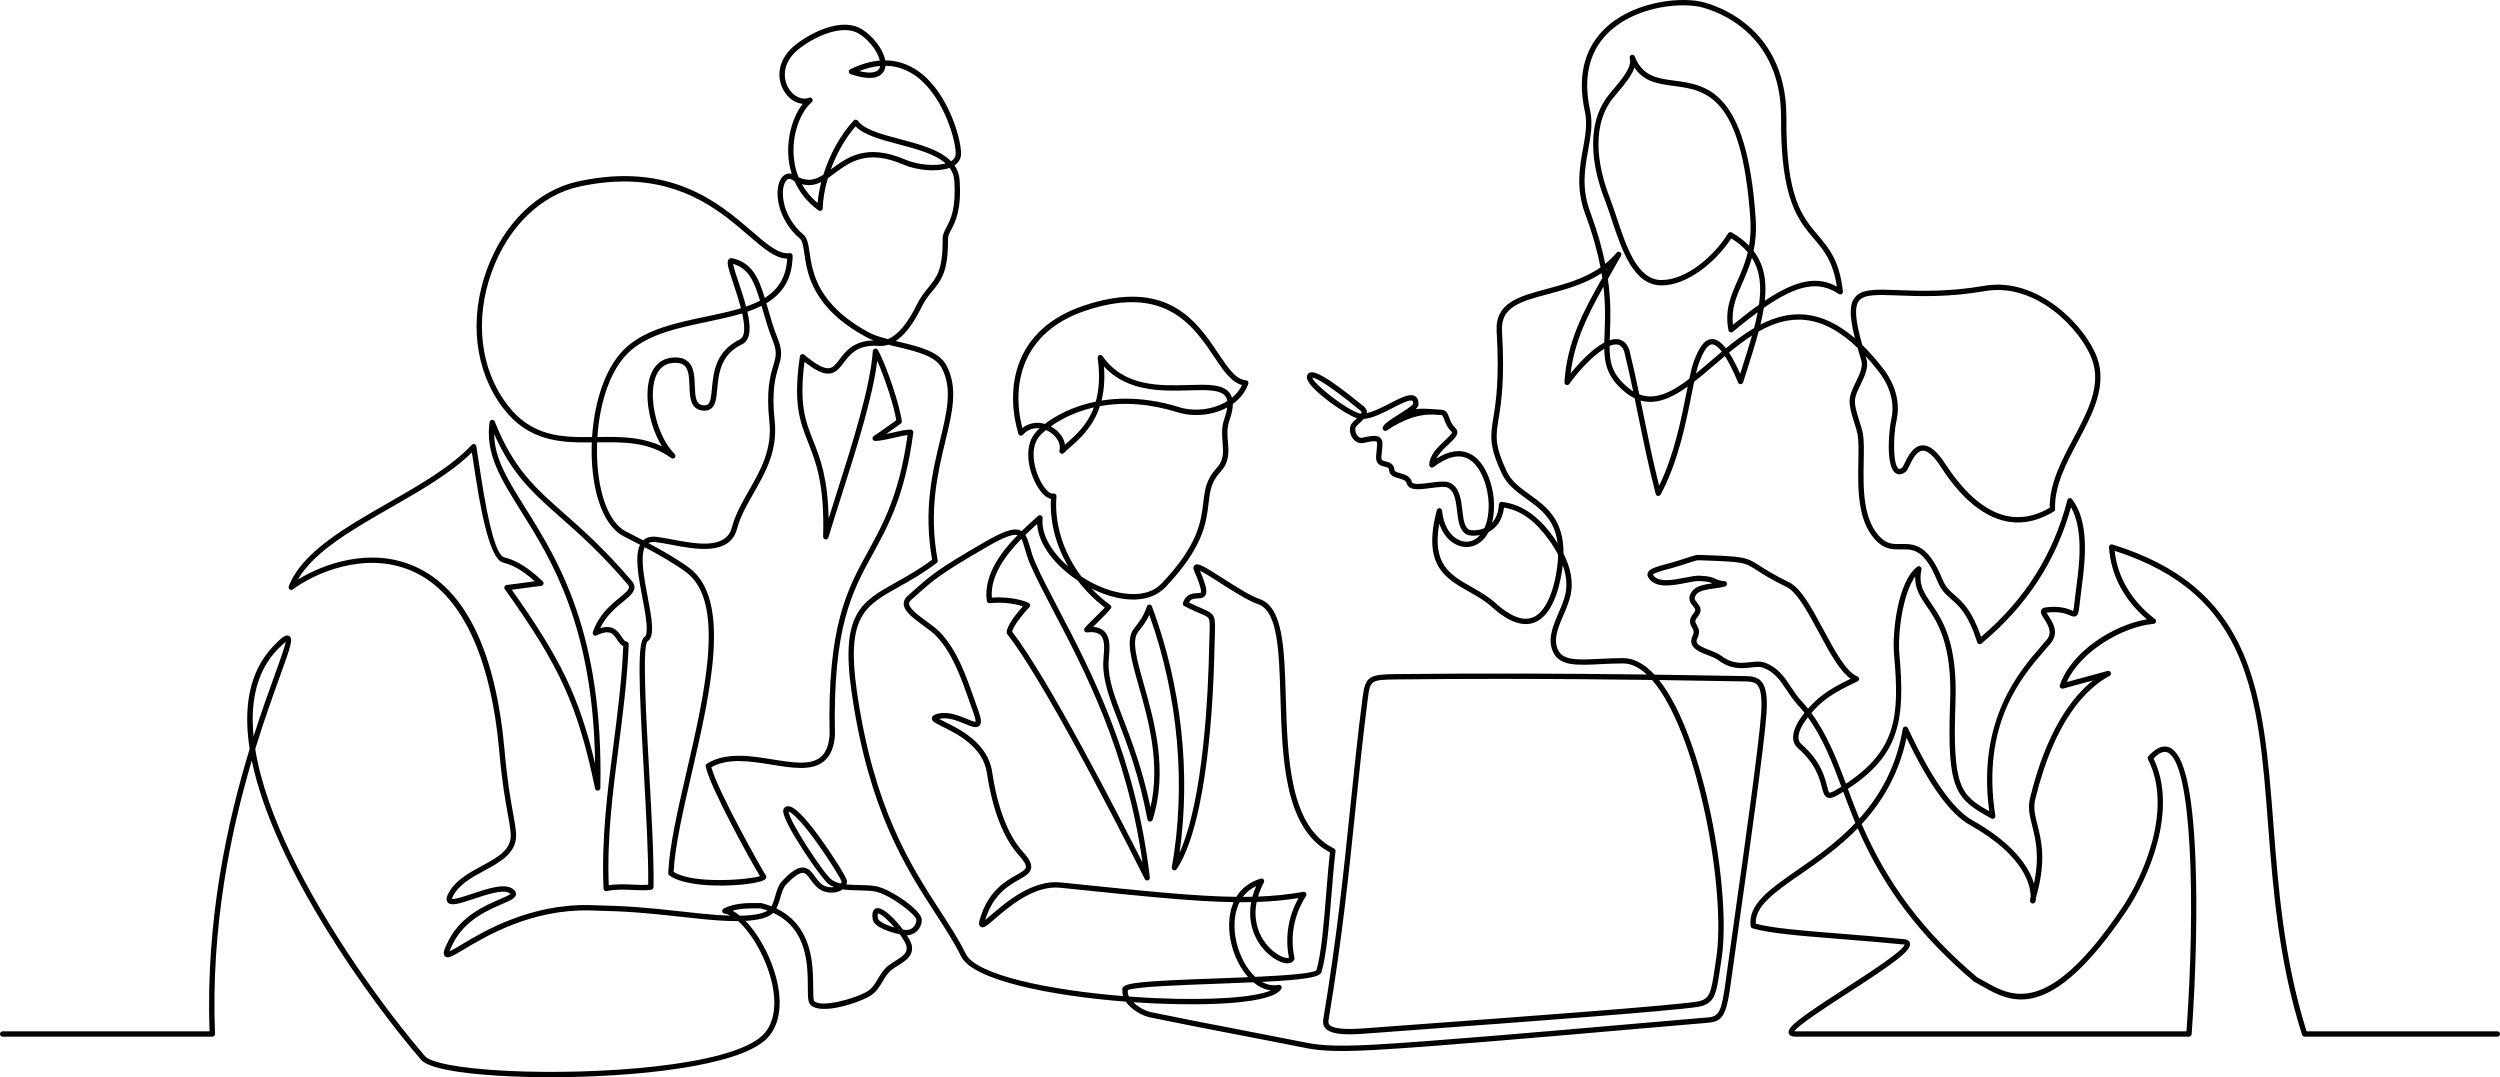 <svg width="926" height="399" viewBox="0 0 926 399" fill="none" xmlns="http://www.w3.org/2000/svg">
<path d="M925.008 382.004H854.361C845.919 355.308 843.874 328.716 842.07 305.234C840.261 281.723 838.554 259.515 830.752 241.684C822.085 221.88 806.742 209.173 782.469 201.696C782.157 201.599 781.821 201.662 781.563 201.863C781.31 202.062 781.168 202.374 781.187 202.697C781.766 212.814 786.718 222.214 795.199 229.398C782.711 231.501 767.129 241.452 762.965 253.779C762.848 254.128 762.931 254.508 763.183 254.775C763.433 255.041 763.812 255.151 764.163 255.053L775.239 252.042C767.175 258.436 757.927 271.006 751.909 295.683C751.046 299.227 751.827 302.331 752.733 305.928C753.998 310.964 755.54 317.082 753.387 327.272C753.047 326.144 752.576 324.918 751.936 323.618C749.492 318.673 743.807 311.228 730.589 303.832C723.408 299.814 715.359 288.321 706.674 269.677C706.492 269.283 706.074 269.056 705.642 269.113C705.211 269.17 704.868 269.501 704.799 269.931C702.375 284.312 696.149 294.936 688.715 303.22C688.512 302.737 688.31 302.247 688.111 301.757C686.855 298.653 685.657 295.425 684.498 292.305C684.483 292.268 684.468 292.233 684.457 292.193C703.544 279.749 705.759 266.836 703.533 242.351C702.866 235.011 704.673 220.011 709.394 213.528C709.25 218.087 711.248 221.033 713.669 224.599C717.653 230.473 723.111 238.513 722.324 259.965C721.121 292.851 724.233 295.835 737.619 303.171C737.947 303.354 738.353 303.332 738.665 303.113C738.975 302.897 739.133 302.52 739.074 302.148C733.688 268.054 749.154 250.291 757.466 240.746C758.26 239.832 758.978 239.006 759.598 238.258C762.819 234.361 760.321 230.501 758.827 228.193C758.568 227.79 758.24 227.281 758.061 226.931C762.845 226.34 765.244 227.341 766.679 227.941C767.525 228.291 768.253 228.596 768.973 228.171C769.867 227.648 769.98 226.66 770.392 222.981C770.563 221.489 770.793 219.447 771.144 216.838C772.753 204.898 773.426 192.764 767.51 184.89C767.283 184.586 766.9 184.439 766.527 184.511C766.152 184.586 765.854 184.868 765.757 185.236C760.542 205.437 750.077 222.026 733.79 235.901C730.39 225.976 726.891 222.927 724.055 220.455C722.16 218.802 720.664 217.497 719.459 214.527C714.109 201.359 708.814 201.444 704.131 201.508C701.595 201.549 699.399 201.58 697.15 199.625C689.897 193.312 690.133 180.881 690.321 170.891C690.4 166.708 690.468 163.095 689.977 160.461C689.726 159.12 689.239 157.594 688.723 155.98C687.794 153.066 686.742 149.765 687.17 147.507C687.467 145.927 688.303 144.202 689.186 142.377C690.702 139.245 692.27 136.002 691.318 132.942C691.202 132.567 691.089 132.199 690.976 131.838C692.544 133.532 694.117 135.389 695.701 137.411C700.162 143.1 701.84 149.245 700.556 155.18C699.525 159.938 698.491 172.9 702.156 175.272C702.886 175.745 704.107 176.054 705.771 174.83C706.26 174.471 706.599 173.806 707.257 172.455C708.295 170.33 709.86 167.114 712.034 166.934C713.659 166.789 715.717 168.401 717.977 171.567C718.153 171.815 718.399 172.191 718.714 172.674C720.803 175.865 725.693 183.337 732.835 188.415C741.915 194.875 751.304 195.22 760.739 189.449C761.047 189.262 761.227 188.923 761.212 188.566C760.882 179.993 765.369 171.558 769.703 163.397C775.06 153.321 780.599 142.901 776.729 132.378C772.538 120.979 754.987 102.377 734.956 105.863C721.652 108.183 710.977 107.766 703.182 107.461C694.957 107.139 689.524 106.925 686.989 110.23C685.028 112.784 684.968 117.022 687.057 125.276C680.952 120.029 674.881 117.147 668.711 116.535C662.805 115.949 657.272 117.529 652.063 120.221C652.582 118.093 653.015 116.026 653.331 114.025C666.075 105.172 673.772 104.011 681.084 108.879C681.404 109.093 681.821 109.101 682.151 108.901C682.479 108.702 682.663 108.327 682.619 107.943C681.313 96.455 677.458 91.925 673.376 87.126C667.538 80.266 661.504 73.171 661.684 43.743C661.907 7.24 631.076 0.798 629.763 0.542C620.872 -1.194 603.858 0.955 593.862 11.168C586.581 18.605 584.287 28.764 587.044 41.356C588.017 45.804 587.193 50.336 586.323 55.138C585.074 62.009 583.66 69.797 587.146 79.21C589.966 86.814 591.736 93.35 592.832 99.039C586.679 103.334 579.45 105.266 572.875 107.025C562.589 109.776 553.702 112.152 554.356 122.81C555.436 140.44 554.058 149.009 553.144 154.68C552.036 161.543 551.482 164.99 556.195 175.249C558.181 179.572 561.887 182.24 565.47 184.819C570.584 188.504 575.842 192.29 576.936 201.194C576.432 200.401 575.891 199.606 575.318 198.804C569.691 190.96 563.474 186.74 556.305 185.898C556.033 185.864 555.762 185.949 555.552 186.122C555.344 186.299 555.216 186.551 555.199 186.825C555.029 189.733 554.174 192.016 552.648 193.647C553.153 191.692 553.427 189.377 553.389 186.659C553.311 181.109 550.819 171.147 544.448 168.048C540.87 166.308 536.699 166.921 532.019 169.867C532.99 167.925 534.902 166.128 536.53 164.602C538.37 162.874 539.822 161.51 539.818 160.096C539.816 159.525 539.577 159.005 539.129 158.59C537.76 157.323 537.245 155.926 536.793 154.693C536.282 153.309 535.758 151.878 534.025 151.768C533.162 151.716 532.372 151.66 531.642 151.61C528.341 151.385 526.226 151.26 524.353 151.543C525.079 150.863 525.411 150.291 525.425 149.69C525.452 148.28 525.038 147.296 524.188 146.766C522.276 145.571 518.99 147.258 514.833 149.393C512.097 150.802 508.89 152.445 506.265 153.013C506.286 152.872 506.294 152.73 506.29 152.584C506.272 152.064 506.076 151.298 505.221 150.607L504.609 150.108C490.676 138.716 487.064 137.626 485.479 137.941C484.939 138.051 484.504 138.366 484.259 138.829C483.984 139.347 483.985 139.967 484.264 140.67C485.88 144.733 497.852 153.29 502.566 154.895C502.585 154.899 502.604 154.907 502.623 154.914C502.454 155.072 502.289 155.223 502.138 155.362C501.516 155.932 500.98 156.424 500.641 156.901C499.684 158.266 499.835 160.578 500.993 162.28C502.006 163.769 503.578 164.425 505.204 164.036C508.742 163.192 509.665 163.415 509.901 163.621C510.218 163.902 510.071 165.223 509.931 166.503C509.846 167.253 509.752 168.108 509.699 169.06C509.532 172.064 511.594 172.556 512.827 172.848C514.029 173.134 514.452 173.283 514.54 174.257C514.719 176.217 516.616 176.753 518.14 177.185C519.78 177.647 520.796 178.002 521.051 179.022C521.766 181.882 525.936 181.32 529.962 180.781C532.412 180.452 535.188 180.078 536.29 180.649C538.846 181.976 539.275 185.683 539.693 189.267C540.114 192.88 540.548 196.619 543.338 198.013C544.14 198.413 546.05 198.615 548.194 198.186C546.835 199.745 545.188 200.546 543.535 200.634C539.412 200.832 534.89 196.978 534.141 189.128C534.096 188.651 533.713 188.273 533.235 188.235C532.76 188.2 532.318 188.504 532.196 188.97C526.805 209.361 535.22 214.121 544.124 219.162C547.008 220.793 549.99 222.48 552.514 224.766C558.689 230.357 564.062 232.293 568.484 230.527C576.045 227.5 578.267 214.414 578.848 209.38C580.179 213.096 580.519 216.58 579.859 219.8C579.366 222.202 578.298 224.683 577.265 227.084C575.145 232.011 572.953 237.104 575.496 241.944C578.027 246.754 584.46 246.428 592.606 246.015C595.187 245.886 598.114 245.736 601.157 245.736C604.099 245.736 607.059 247.116 609.986 249.847C582.143 249.491 550.277 249.307 517.094 249.683C507.363 249.794 505.727 250.377 504.726 258.136C502.86 272.586 501.499 285.83 500.056 299.852C497.653 323.22 495.167 347.38 490.175 377.316C489.994 378.388 489.927 379.768 491 380.941C492.789 382.896 497.154 383.499 505.151 382.894C511.698 382.399 519.919 381.795 529.007 381.125C566.852 378.339 618.685 374.518 628.699 372.98C635.195 371.982 635.733 368.299 637.166 358.459C637.332 357.335 637.506 356.124 637.706 354.816C641.349 330.964 631.476 273.228 614.527 251.888C625.738 252.039 636.253 252.216 645.878 252.395C648.056 252.433 649.775 252.464 650.86 253.644C652.213 255.11 652.698 258.489 652.342 263.968C651.605 275.404 645.63 317.626 642.06 342.853C640.838 351.502 639.872 358.33 639.461 361.472C637.491 376.546 636.743 376.599 630.911 377.009C630.43 377.043 629.921 377.078 629.38 377.123C623.094 377.647 614.229 378.419 603.968 379.314C572.945 382.019 530.458 385.721 509.135 386.924C492.241 387.879 487.227 386.879 482.799 385.995C474.464 384.33 466.606 382.815 459.007 381.351C448.21 379.271 438.011 377.306 426.47 374.928C424.284 374.477 421.583 373.011 419.763 371.219C422.496 371.409 425.218 371.567 427.906 371.687C448.332 372.611 471.323 371.68 474.591 366.294C474.795 365.957 474.78 365.535 474.558 365.216C474.336 364.895 473.945 364.734 473.561 364.806C471.393 365.212 469.33 364.756 467.44 363.69C483.296 362.898 488.892 362.01 489.477 360.056C491.377 353.728 492.304 342.276 493.197 331.204C493.667 325.389 494.113 319.896 494.679 315.294C494.732 314.874 494.512 314.468 494.132 314.284C477.672 306.218 476.923 280.721 476.261 258.225C475.735 240.333 475.279 224.882 466.64 221.913C463.111 220.702 457.691 217.238 452.912 214.181C445.461 209.416 443.604 208.398 442.485 209.359C442.12 209.668 441.794 210.277 442.295 211.415C445.097 217.779 444.955 219.181 444.766 219.485C444.671 219.639 443.95 219.67 443.472 219.69C441.921 219.756 439.32 219.869 438.169 223.28C438.017 223.74 438.217 224.246 438.647 224.472C441.166 225.801 443.092 226.617 444.499 227.215C446.654 228.125 447.415 228.478 447.752 229.23C448.169 230.162 448.106 232.03 447.996 235.415C447.955 236.607 447.91 237.994 447.876 239.614L447.866 240.016C447.516 257.09 445.729 296.352 436.904 315.861C441.14 285.987 437.559 253.802 426.674 224.577C426.525 224.182 426.134 223.924 425.721 223.931C425.299 223.942 424.928 224.22 424.799 224.623C423.672 228.155 421.964 230.347 420.312 232.466L419.959 232.921C416.897 236.871 418.961 244.139 421.816 254.199C425.277 266.382 429.919 282.732 426.136 299.047C423.077 284.627 419.198 274.536 416.028 266.291C412.814 257.925 410.489 251.881 410.621 245.488C410.633 244.837 410.697 244.076 410.765 243.272C411.036 240.081 411.37 236.112 409.015 233.831C408.001 232.85 406.639 232.305 404.885 232.188C405.762 231.3 406.856 230.225 407.77 229.328C410.397 226.743 411.695 225.249 411.663 224.848C411.638 224.563 411.49 224.295 411.26 224.123C408.729 222.265 406.404 220.206 404.306 217.996C404.739 218.211 405.179 218.424 405.619 218.621C416.538 223.618 426.301 223.18 431.736 217.454C445.741 202.696 446.805 193.662 447.658 186.407C448.178 181.981 448.592 178.482 452.037 174.802C455.433 171.176 455.121 167.345 454.818 163.637C454.614 161.138 454.406 158.554 455.32 155.939C456.197 153.436 456.638 151.354 456.644 149.621C459.222 147.762 461.265 145.277 462.373 142.172C462.476 141.879 462.438 141.553 462.268 141.293C462.095 141.034 461.811 140.869 461.501 140.85C457.773 140.614 454.904 136.344 451.277 130.936C443.311 119.068 432.404 102.818 401.395 113.216C375.771 121.811 372.103 143.36 377.211 160.657C377.313 161.003 377.595 161.268 377.948 161.347C378.3 161.423 378.665 161.306 378.905 161.035C380.73 158.972 382.983 158.405 385.073 158.65C384.365 159.304 383.79 159.912 383.361 160.442C378.723 166.162 381.341 175.843 384.681 180.894C386.172 183.149 387.781 184.495 389.265 184.776C388.816 193.388 391.138 202.11 395.718 209.894C389.794 204.742 385.555 198.193 386.184 191.918C386.228 191.512 386.014 191.124 385.652 190.94C385.287 190.752 384.847 190.808 384.539 191.079C382.695 192.715 380.558 194.612 378.392 196.729C378.207 196.616 378.01 196.515 377.799 196.431C375.424 195.476 371.761 196.688 364.745 200.747C347.229 210.875 344.876 212.976 337.885 219.215L336.123 220.786C335.153 221.645 334.688 222.637 334.741 223.725C334.874 226.513 338.363 229.061 342.056 231.76C343.898 233.107 345.637 234.376 346.739 235.541C352.814 241.974 355.903 250.777 359.174 260.099C359.639 261.426 360.108 262.757 360.585 264.088C361.386 266.32 361.386 267.11 361.346 267.35C360.804 267.395 359.288 266.749 358.16 266.284C354.916 264.948 350.471 263.115 346.378 264.671C345.42 265.036 345.197 265.613 345.178 266.03C345.122 267.189 346.381 267.809 349.135 269.17C354.365 271.747 364.099 276.548 365.542 286.248C367.578 299.943 371.692 310.529 377.436 316.861C379.292 318.907 380.126 320.339 379.981 321.237C379.827 322.198 378.344 323.04 376.466 324.107C372.273 326.487 365.934 330.088 362.881 340.662C362.677 341.365 362.3 342.677 363.237 343.278C364.302 343.962 365.437 342.985 368.466 340.371C373.555 335.991 383.034 327.825 392.618 328.82L396.463 329.215C423.758 332.027 442.098 333.92 456.92 334.157C454.825 338.953 454.91 344.76 456.125 349.731C457.227 354.249 459.413 358.707 462.321 361.953C458.179 362.131 453.997 362.284 450.172 362.423C423.9 363.381 416.658 363.926 415.776 365.923C415.632 366.246 415.628 366.596 415.75 366.919C415.688 367.603 415.772 368.285 415.974 368.947C388.192 366.697 361.518 361.067 357.73 353.316C355.196 348.134 351.843 342.963 348.296 337.49C337.32 320.568 323.662 299.507 317.396 256.135C313.377 228.301 320.302 224.431 332.878 217.41C337.052 215.079 341.785 212.437 346.943 208.523C347.243 208.296 347.387 207.921 347.318 207.552C343.907 189.317 347.359 175.036 350.129 163.558C352.806 152.483 354.918 143.733 350.606 135.411C347.863 130.12 340.16 128.298 332.711 126.538C332.399 126.463 332.088 126.389 331.779 126.317C335.123 124.103 338.341 119.901 341.293 113.843C342.594 111.17 344.019 109.44 345.394 107.769C348.555 103.933 351.28 100.622 351.126 88.54C351.111 87.41 351.618 86.442 352.32 85.107C353.864 82.158 356.196 77.704 355.447 66.748C355.3 64.614 354.62 62.81 353.537 61.261C354.901 60.351 355.722 59.111 355.922 57.645C356.517 53.287 351.813 34.818 340.404 26.561C336.572 23.788 332.388 22.389 327.89 22.363C327.157 18.296 323.481 13.508 319.401 10.911C312.618 6.594 302.224 10.961 295.386 16.012C287.617 21.749 287.723 28.937 290.174 33.347C291.85 36.366 294.578 38.23 297.331 38.474C293.852 42.835 291.708 49.889 291.944 56.759C292.038 59.427 292.479 61.99 293.253 64.4C291.812 64.027 290.455 64.55 289.473 65.91C286.498 70.032 287.694 81.102 296.271 88.389C297.241 89.212 297.546 91.301 297.933 93.948C299.032 101.46 300.87 114.038 320.905 124.88C321.728 125.325 322.642 125.724 323.624 126.087C316.203 126.214 313.205 130.161 310.967 133.109C309.647 134.849 308.602 136.224 307.069 136.393C305.14 136.61 302.141 134.972 297.898 131.391C297.624 131.158 297.244 131.094 296.907 131.221C296.57 131.349 296.329 131.647 296.277 132.003C293.693 149.616 296.327 156.282 299.38 163.998C302.22 171.183 305.44 179.327 304.891 198.783C304.879 199.28 305.234 199.712 305.723 199.791C306.218 199.864 306.689 199.572 306.833 199.097C308.206 194.516 309.826 189.43 311.539 184.044C317.05 166.733 323.234 147.299 324.927 133.646C327.758 139.971 331.209 150.584 331.975 155.658C331.143 156.245 330.27 156.872 329.391 157.503C327.393 158.938 325.328 160.423 323.632 161.51C323.263 161.747 323.094 162.198 323.218 162.621C323.339 163.043 323.726 163.333 324.166 163.333C325.96 163.318 328.38 162.781 330.959 162.186C332.796 161.764 334.682 161.329 336.158 161.164C333.101 183.12 327.25 193.792 321.586 204.118C313.776 218.365 306.396 231.823 307.288 272.307C306.957 276.283 305.81 278.986 303.783 280.572C300.017 283.521 293.317 282.436 286.223 281.292C278.055 279.971 268.789 278.478 261.843 282.875C261.499 283.094 261.324 283.496 261.398 283.895C262.765 291.152 278.208 319.263 281.505 324.525C277.519 325.837 256.74 327.603 249.518 322.936C249.996 313.341 253.005 300.311 256.187 286.529C263.19 256.195 271.128 221.814 255.116 210.198C250.727 207.012 245.379 203.945 240.173 201.167C240.851 200.794 241.719 200.674 242.799 200.794C244.447 200.98 246.452 201.359 248.573 201.76C257.76 203.497 270.346 205.877 273.004 195.87C274.228 191.253 276.623 187.059 279.159 182.62C283.56 174.907 288.114 166.929 286.942 155.913C285.746 144.64 287.235 139.643 288.325 135.995C289.307 132.699 290.018 130.319 288.19 125.75C286.531 121.609 285.366 117.56 284.339 113.987C284.179 113.421 284.018 112.863 283.856 112.314C289.646 108.852 293.464 103.601 293.599 94.754C293.603 94.465 293.48 94.188 293.262 93.996C293.043 93.804 292.753 93.718 292.464 93.759C288.539 94.331 284.091 90.49 278.455 85.63C266.489 75.306 248.401 59.702 214.086 67.194C199.286 70.423 186.684 82.601 180.373 99.769C173.604 118.179 175.848 137.404 186.379 151.193C195.773 163.498 207.595 163.995 219.199 163.875C219.041 167.824 219.181 171.712 219.606 175.347C220.981 187.153 225.128 195.639 230.982 198.631C232.91 199.618 234.967 200.668 237.067 201.769C235.012 205.969 236.507 213.843 237.961 221.484C239.087 227.423 240.492 234.815 238.703 235.953C236.063 237.629 236.604 252.408 238.465 285.731C239.339 301.359 240.24 317.509 240.095 327.701C238.528 327.84 236.614 327.757 234.603 327.667C231.706 327.538 228.466 327.392 225.478 327.9C224.804 310.236 226.914 293.853 229.148 276.527C230.721 264.312 232.349 251.678 232.877 238.666C232.896 238.16 232.531 237.719 232.029 237.644C231.342 237.543 230.811 236.735 230.197 235.796C228.957 233.908 227.163 231.176 222.309 232.684C224.506 228.004 228.069 225.093 230.762 222.895C233.734 220.47 236.302 218.373 234.269 215.501C234.253 215.477 234.237 215.452 234.216 215.429C224.195 203.654 216.114 196.507 208.98 190.203C198.081 180.567 190.204 173.604 183.253 156.132C183.087 155.715 182.662 155.459 182.212 155.516C181.768 155.567 181.413 155.914 181.347 156.358C179.672 168.053 185.495 177.352 192.865 189.128C204.31 207.417 219.76 232.101 220.429 282.94C214.558 258.1 207.486 243.699 189.57 218.44C191.037 218.26 192.639 218.039 194.203 217.823C196.376 217.523 198.62 217.214 200.451 217.024C200.835 216.983 201.162 216.725 201.287 216.357C201.411 215.993 201.313 215.587 201.032 215.321C193.707 208.357 189.508 207.192 186.729 206.42C183.965 205.651 181.101 195.631 178.137 176.362C177.63 173.059 177.066 169.39 176.433 165.305C176.373 164.929 176.106 164.618 175.741 164.509C175.378 164.399 174.982 164.504 174.722 164.784C167.312 172.793 155.362 179.639 143.809 186.258C128.014 195.308 111.678 204.663 106.968 217.176C106.814 217.588 106.95 218.053 107.303 218.317C107.657 218.582 108.142 218.579 108.495 218.315C116.102 212.569 135.146 203.767 152.784 211.582C170.652 219.505 181.78 242.669 184.962 278.576C185.973 289.978 187.176 296.56 188.054 301.369C188.579 304.231 188.991 306.492 189.162 308.721C189.615 314.69 184.462 317.485 178.495 320.719C173.503 323.425 168.339 326.225 165.894 331.295C165.664 331.778 164.956 333.244 165.853 334.26C167.079 335.653 169.979 334.77 175.43 332.951C180.027 331.42 186.322 329.321 188.573 330.729C188.847 330.899 188.997 331.027 189.077 331.109C188.595 331.587 186.725 332.39 185.198 333.044C179.827 335.341 170.84 339.186 166.169 348.32C164.457 351.667 163.856 353.313 164.814 354.208C165.887 355.211 167.499 354.246 171.804 351.67C179.902 346.823 196.758 336.735 218.406 337.228C233.722 337.574 239.317 338.182 251.579 339.51C253.786 339.747 256.212 340.012 258.948 340.299C263.417 340.772 268.66 341.22 273.415 341.173C277.807 345.053 282.383 352.433 284.906 360.341C288.13 370.454 287.23 378.888 282.436 383.482C270.35 395.068 220.234 398.173 188.504 396.676C168.256 395.718 159.207 393.254 157.49 391.265C143.094 374.588 121.365 344.832 107.513 315.855C101.91 304.14 96.621 290.479 94.54 277.453C97.877 266.588 101.158 257.515 103.654 250.611C107.752 239.268 108.662 236.555 107.119 235.595C106.014 234.909 104.662 235.758 101.326 239.227C92.153 248.774 90.087 262.249 92.472 277.423C84.422 303.746 76.108 340.374 77.62 382.004H0.991C0.444 382.004 0 382.448 0 382.995C0 383.542 0.444 383.985 0.991 383.985H78.651C78.922 383.985 79.178 383.876 79.366 383.681C79.553 383.488 79.652 383.222 79.641 382.954C78.042 343.121 85.554 307.8 93.255 281.714C101.451 321.429 137.343 370.96 155.989 392.561C159.563 396.699 177.837 398.156 188.41 398.654C193.202 398.88 198.405 399 203.84 399C234.807 399 273.167 395.116 283.811 384.912C289.171 379.775 290.259 370.601 286.795 359.739C284.422 352.299 280.362 345.429 276.135 341.089C280.686 340.837 284.523 340.005 286.389 338.126C299.119 344.014 299.182 357.409 299.22 365.749C299.237 369.072 299.246 371.078 300.08 372.045C303.763 376.318 318.486 371.342 322.548 368.729C324.606 367.404 325.783 365.433 326.92 363.528C327.915 361.86 328.856 360.284 330.334 359.175C331.08 358.612 331.9 358.095 332.693 357.597C335.546 355.804 338.495 353.947 337.703 350.059C337.534 349.239 336.872 347.935 335.916 346.447C337.212 346.416 338.478 345.917 339.477 345.026C340.712 343.925 341.42 342.355 341.42 340.717C341.42 337.127 330.196 329.635 325.061 328.389C323.081 327.91 320.768 327.863 318.318 327.817C316.698 327.784 315.052 327.751 313.503 327.585C313.623 327.257 313.702 326.904 313.736 326.535C313.884 324.954 306.081 313.638 306.002 313.524C302.207 308.027 296.985 301.078 293.668 299.187C292.491 298.514 291.504 298.454 290.741 299.007C290.448 299.22 290.097 299.638 290.102 300.442C290.127 305.019 304.339 325.667 306.948 327.509C307.573 327.948 308.247 328.301 308.965 328.587C307.875 328.745 306.641 328.622 305.596 328.203C303.96 327.543 302.906 326.093 301.886 324.693C300.727 323.104 299.531 321.458 297.527 321.335C295.457 321.202 293.043 322.766 289.662 326.379C288.34 327.795 287.727 329.887 287.134 331.91C286.741 333.255 286.336 334.632 285.741 335.694C284.621 335.254 283.42 334.865 282.131 334.534C282.051 334.512 281.966 334.503 281.885 334.503C281.517 334.503 281.116 334.496 280.686 334.491C277.308 334.447 272.203 334.383 268.039 336.522C267.655 336.72 267.442 337.142 267.512 337.565C267.581 337.99 267.918 338.321 268.345 338.382C269.051 338.488 269.796 338.75 270.563 339.151C267.282 339.059 263.479 338.785 259.155 338.33C256.423 338.043 254 337.777 251.793 337.54C239.474 336.205 233.851 335.594 218.453 335.247C196.223 334.752 179.043 345.029 170.784 349.972C169.141 350.954 167.455 351.963 166.495 352.392C166.683 351.84 167.086 350.882 167.936 349.22C172.281 340.724 180.853 337.056 185.977 334.865C189.224 333.476 191.011 332.711 191.126 331.234C191.217 330.045 190.02 329.297 189.628 329.05C186.583 327.141 180.324 329.23 174.801 331.072C172.074 331.984 168.377 333.217 167.403 332.951C167.42 332.826 167.48 332.576 167.681 332.154C169.847 327.663 174.725 325.018 179.442 322.461C185.464 319.196 191.694 315.82 191.138 308.571C190.961 306.24 190.54 303.931 190.007 301.012C189.136 296.244 187.941 289.713 186.939 278.4C183.641 241.208 172.42 218.118 153.589 209.774C137.145 202.485 119.601 208.931 110.346 214.662C116.237 204.336 130.734 196.033 144.796 187.976C155.787 181.68 167.129 175.181 174.778 167.582C175.29 170.883 175.753 173.901 176.178 176.663C179.269 196.775 182.61 207.331 186.199 208.33C188.583 208.992 192.097 209.968 198.088 215.305C196.753 215.472 195.329 215.666 193.932 215.861C191.761 216.161 189.516 216.47 187.685 216.659C187.335 216.696 187.03 216.917 186.886 217.238C186.74 217.56 186.775 217.933 186.981 218.219C207.463 246.921 214.023 261.416 220.417 292.064C220.518 292.558 220.974 292.89 221.478 292.849C221.979 292.804 222.369 292.385 222.378 291.881C223.52 234.368 206.774 207.615 194.546 188.077C188.06 177.716 183.144 169.861 183.039 160.742C189.765 175.862 197.398 182.612 207.665 191.685C214.742 197.94 222.76 205.03 232.676 216.678C233.486 217.864 232.756 218.706 229.506 221.363C226.247 224.024 221.78 227.67 219.583 234.153C219.455 234.532 219.567 234.95 219.866 235.213C220.166 235.477 220.596 235.537 220.956 235.363C225.951 232.939 227.15 234.767 228.538 236.881C229.176 237.858 229.832 238.858 230.863 239.343C230.307 252.004 228.717 264.339 227.181 276.275C224.988 293.281 222.724 310.867 223.545 329.145C223.558 329.441 223.704 329.714 223.939 329.895C224.175 330.069 224.477 330.132 224.766 330.067C227.788 329.347 231.364 329.505 234.515 329.647C236.992 329.757 239.332 329.861 241.23 329.556C241.702 329.479 242.053 329.076 242.065 328.599C242.276 318.395 241.347 301.734 240.445 285.62C239.364 266.246 237.882 239.709 239.767 237.625C242.691 235.765 241.461 229.298 239.908 221.115C238.578 214.11 237.088 206.256 238.816 202.692C244.094 205.496 249.536 208.598 253.952 211.802C268.9 222.646 261.119 256.349 254.254 286.085C250.991 300.22 247.907 313.572 247.512 323.398C247.498 323.725 247.648 324.04 247.912 324.235C255.894 330.148 281.554 327.964 283.537 325.597C283.95 325.103 283.928 324.431 283.493 323.97C282.427 322.488 265.714 292.797 263.496 284.192C269.743 280.636 277.956 281.963 285.91 283.249C293.442 284.466 300.558 285.615 305.005 282.131C307.499 280.178 308.895 277.002 309.27 272.417C309.273 272.383 309.274 272.348 309.273 272.314C308.385 232.322 315.641 219.086 323.328 205.071C329.177 194.399 335.229 183.364 338.288 160.231C338.324 159.947 338.238 159.664 338.05 159.449C337.855 159.225 337.558 159.104 337.275 159.111C335.499 159.111 333.074 159.667 330.515 160.257C329.752 160.432 328.978 160.61 328.232 160.77C328.997 160.225 329.778 159.664 330.549 159.112C331.598 158.36 332.636 157.613 333.606 156.935C333.905 156.725 334.064 156.368 334.024 156.006C333.332 150.163 328.27 135.118 325.141 129.613C324.925 129.234 324.485 129.041 324.057 129.136C323.631 129.234 323.319 129.599 323.289 130.035C322.369 143.477 315.612 164.711 309.65 183.443C308.701 186.426 307.781 189.317 306.915 192.083C306.638 176.961 303.781 169.737 301.223 163.271C298.377 156.075 295.909 149.829 297.996 134.036C302.071 137.277 304.974 138.615 307.287 138.363C309.669 138.098 311.066 136.254 312.547 134.307C314.95 131.142 317.673 127.554 325.57 128.124C326.724 128.203 327.871 128.057 329.011 127.682C330.067 127.948 331.151 128.204 332.254 128.464C339.268 130.124 346.521 131.841 348.842 136.322C352.817 143.988 350.78 152.419 348.203 163.096C345.418 174.626 341.958 188.95 345.257 207.312C340.394 210.942 335.897 213.454 331.911 215.681C319.008 222.886 311.218 227.235 315.435 256.418C321.762 300.22 335.551 321.482 346.629 338.567C350.298 344.225 353.465 349.111 355.948 354.186C360.276 363.043 388.84 368.823 416.998 371.015C418.992 373.916 422.952 376.227 426.068 376.867C437.622 379.25 447.828 381.218 458.632 383.297C466.228 384.762 474.083 386.273 482.411 387.938C486.953 388.844 492.102 389.874 509.248 388.904C530.598 387.695 573.104 383.993 604.14 381.286C614.401 380.395 623.264 379.621 629.543 379.099C630.077 379.055 630.579 379.02 631.05 378.986C638.22 378.482 639.385 377.378 641.428 361.728C641.836 358.598 642.802 351.773 644.024 343.131C647.597 317.876 653.579 275.605 654.321 264.096C654.725 257.879 654.105 254.24 652.321 252.301C650.659 250.499 648.354 250.456 645.913 250.412C635.79 250.228 624.683 250.04 612.815 249.882C609.053 245.816 605.136 243.755 601.157 243.755C598.066 243.755 595.111 243.906 592.505 244.038C584.775 244.429 579.191 244.711 577.252 241.02C575.147 237.017 577.061 232.574 579.088 227.866C580.159 225.374 581.269 222.796 581.801 220.199C582.755 215.554 581.855 210.472 579.126 205.03C579.23 192.287 572.558 187.482 566.63 183.211C563.102 180.67 559.766 178.268 558 174.42C553.537 164.711 554.028 161.666 555.1 154.993C556.03 149.238 557.429 140.538 556.338 122.687C555.782 113.648 563.166 111.671 573.386 108.939C579.881 107.202 586.991 105.301 593.217 101.182C593.318 101.776 593.412 102.362 593.499 102.938C586.614 115.031 580.359 126.689 579.475 141.591C579.449 142.031 579.72 142.437 580.14 142.584C580.56 142.73 581.024 142.579 581.278 142.217C584.504 137.613 589.813 131.895 594.221 129.17C594.327 135.199 595.601 139.921 601.68 145.036C602.945 146.101 604.209 146.923 605.469 147.524C605.935 149.762 606.387 151.986 606.838 154.188C608.729 163.456 610.685 173.04 613.265 182.957C613.368 183.35 613.702 183.643 614.105 183.691C614.507 183.739 614.902 183.537 615.097 183.18C621.586 171.21 624.505 156.49 626.635 145.741C626.943 144.194 627.229 142.745 627.506 141.413C629.975 139.498 632.466 137.366 634.99 135.206C636.284 134.097 637.585 132.981 638.894 131.886C640.262 134.009 641.892 137.133 643.806 141.696C643.967 142.08 644.352 142.324 644.769 142.304C645.183 142.282 645.544 142.004 645.667 141.607C646.226 139.808 646.788 138.039 647.338 136.3C648.834 131.576 650.265 127.065 651.408 122.791C656.779 119.736 662.419 117.898 668.516 118.507C675.019 119.15 681.456 122.545 688.015 128.817C688.43 130.278 688.901 131.846 689.425 133.529C690.145 135.844 688.75 138.726 687.4 141.515C686.5 143.376 685.568 145.3 685.22 147.138C684.701 149.889 685.834 153.445 686.834 156.582C687.331 158.136 687.798 159.604 688.027 160.823C688.481 163.261 688.414 166.778 688.336 170.855C688.143 181.256 687.897 194.2 695.848 201.117C698.67 203.573 701.463 203.528 704.161 203.49C708.595 203.418 712.783 203.361 717.622 215.272C719.005 218.68 720.825 220.267 722.751 221.947C725.676 224.495 728.99 227.387 732.364 237.903C732.465 238.217 732.715 238.46 733.031 238.554C733.348 238.644 733.688 238.573 733.941 238.363C750.609 224.514 761.472 207.984 767.1 187.885C771.896 196.414 770.082 209.867 769.18 216.573C768.825 219.203 768.592 221.259 768.423 222.761C768.24 224.378 768.089 225.717 767.934 226.31C767.784 226.254 767.604 226.178 767.443 226.11C765.915 225.475 763.075 224.295 757.677 224.983C756.882 225.085 756.349 225.412 756.094 225.96C755.645 226.926 756.315 227.96 757.164 229.268C758.914 231.977 760.192 234.427 758.068 236.995C757.461 237.732 756.752 238.546 755.969 239.444C748.204 248.361 732.21 266.735 736.823 300.472C726.065 294.495 723.161 291.321 724.307 260.036C725.116 237.937 719.449 229.584 715.31 223.488C712.451 219.275 710.562 216.492 711.713 210.911C711.793 210.507 711.62 210.096 711.273 209.877C710.927 209.656 710.48 209.671 710.149 209.917C703.043 215.201 700.779 233.958 701.558 242.531C703.619 265.209 702.491 277.888 683.746 290.287C680.343 281.166 676.708 271.917 670.922 264.099C671.746 263.148 672.615 262.236 673.468 261.409C677.59 257.406 682.905 254.844 688.046 252.366C688.402 252.196 688.621 251.831 688.606 251.437C688.591 251.043 688.344 250.696 687.979 250.551C683.829 248.92 679.533 240.938 675.38 233.217C671.123 225.309 667.104 217.839 662.7 215.69C656.869 212.843 653.901 210.919 651.732 209.514C646.658 206.222 646.02 206.11 628.971 205.527C628.316 205.503 627.094 205.884 624.434 206.748C622.836 207.266 621.026 207.854 619.137 208.387C618.512 208.564 617.881 208.735 617.261 208.901C613.247 209.983 610.948 210.667 610.35 212.156C610.191 212.551 610.095 213.178 610.534 213.903C613.104 218.131 619.481 216.885 624.607 215.884C626.468 215.523 628.218 215.174 629.335 215.215C632.326 215.316 633.398 215.662 634.282 216.054C631.396 216.456 628.261 216.989 626.754 218.98C624.768 221.604 626.163 223.347 627.087 224.501C627.966 225.596 628.294 226.006 627.344 227.128C625.149 229.711 626.071 231.297 626.747 232.457C627.281 233.38 627.67 234.048 626.95 235.484C626.379 236.629 626.277 237.701 626.653 238.668C627.428 240.677 630.036 241.686 632.558 242.666C634 243.225 635.492 243.803 636.4 244.493C641.123 248.096 645.304 247.615 648.662 247.227C650.344 247.034 651.795 246.867 652.925 247.277C657.268 248.848 659.301 251.91 661.659 255.451C662.92 257.346 664.224 259.307 665.992 261.228C666.827 262.136 667.625 263.077 668.384 264.043C666.191 266.783 664.088 270.217 664.163 273.232C664.201 274.803 664.815 276.123 665.987 277.151C672.598 282.954 673.978 288.365 674.802 291.596C675.293 293.511 675.644 294.894 676.867 295.402C677.836 295.803 679.019 295.503 680.952 294.364C681.565 294.003 682.161 293.643 682.743 293.283C683.875 296.326 685.044 299.466 686.274 302.501C686.591 303.28 686.91 304.054 687.234 304.824C680.263 312.165 672.418 317.61 665.718 322.258C655.479 329.363 647.389 334.976 648.436 343.035C648.486 343.424 648.76 343.748 649.136 343.858C655.377 345.703 666.203 346.571 681.184 347.774C688.26 348.34 696.28 348.983 705.007 349.832C705.243 349.856 705.394 349.893 705.488 349.92C704.732 352.325 691.883 360.638 683.315 366.183C666.627 376.984 661.876 380.466 662.546 382.736C662.791 383.564 663.61 383.985 664.979 383.985H810.794C811.312 383.985 811.745 383.586 811.783 383.067C813.423 360.571 813.943 336.118 813.174 317.652C812.122 292.479 808.98 279.135 803.571 276.858C801.193 275.858 798.561 276.956 795.748 280.128C795.48 280.433 795.424 280.872 795.609 281.234C804.979 299.597 793.919 324.57 785.908 336.43C758.571 376.893 745.031 369.17 735.145 363.535C734.16 362.976 733.229 362.442 732.304 361.965C712.456 345.123 699.158 327.506 689.57 305.251C696.953 297.229 703.278 287.011 706.181 273.273C714.651 290.908 722.333 301.484 729.622 305.563C750.526 317.26 752.192 328.673 752.154 332.17C751.826 333.44 751.764 334.292 752.601 334.601C753.091 334.781 753.67 334.512 753.885 334.042C754.013 333.771 754.128 333.198 754.152 332.38C754.175 332.293 754.2 332.202 754.227 332.104C758.007 318.764 756.15 311.379 754.656 305.445C753.78 301.967 753.091 299.22 753.837 296.153C761.035 266.635 772.791 254.951 781.386 250.345C781.83 250.108 782.025 249.575 781.84 249.105C781.653 248.637 781.146 248.386 780.659 248.517L765.545 252.625C770.56 241.381 786.158 232.109 797.714 231.067C798.118 231.031 798.463 230.748 798.577 230.357C798.69 229.966 798.551 229.543 798.227 229.294C789.531 222.634 784.265 213.708 783.281 204.03C833.54 220.177 836.436 257.83 840.093 305.385C841.92 329.178 843.994 356.147 852.693 383.297C852.825 383.707 853.206 383.985 853.637 383.985H925.008C925.559 383.985 926 383.542 926 382.995C926 382.448 925.559 382.004 925.008 382.004ZM102.757 240.599C104.351 238.942 105.279 238.13 105.81 237.735C105.501 239.671 103.756 244.489 101.788 249.941C99.604 255.977 96.827 263.667 93.93 272.759C92.708 260.386 94.788 248.894 102.757 240.599ZM308.093 325.889C305.219 323.86 292.365 304.212 292.08 300.642C292.771 300.813 295.46 302.166 302.714 312.295C307.368 318.793 311.285 325.28 311.746 326.497C311.7 326.777 311.603 327.035 311.455 327.264C310.189 326.988 309.041 326.559 308.093 325.889ZM289.038 332.466C289.564 330.665 290.109 328.802 291.11 327.732C293.933 324.716 296.044 323.24 297.407 323.312C298.422 323.378 299.163 324.321 300.281 325.859C301.41 327.411 302.691 329.167 304.854 330.041C307.085 330.94 309.899 330.798 311.7 329.7C311.851 329.609 311.996 329.509 312.131 329.407C314.097 329.714 316.207 329.757 318.28 329.798C320.616 329.843 322.823 329.887 324.594 330.316C330.067 331.643 339.437 338.931 339.437 340.717C339.437 341.79 338.971 342.821 338.156 343.546C337.378 344.241 336.396 344.564 335.397 344.445C335.09 344.41 334.763 344.364 334.427 344.304C331.415 340.265 327.097 335.969 324.779 336.397C323.804 336.577 322.747 337.432 323.251 340.494C323.748 343.515 329.933 345.357 333.296 346.079C334.628 347.916 335.578 349.57 335.758 350.456C336.252 352.881 334.6 354.054 331.637 355.921C330.808 356.44 329.954 356.979 329.139 357.589C327.352 358.935 326.265 360.754 325.215 362.513C324.148 364.299 323.14 365.989 321.473 367.061C317.169 369.832 303.936 373.484 301.582 370.754C301.225 370.298 301.213 367.771 301.204 365.739C301.165 357.522 301.097 342.979 287.569 336.487C288.217 335.273 288.633 333.856 289.038 332.466ZM331.317 343.563C328.318 342.673 325.396 341.313 325.208 340.172C325.004 338.927 325.133 338.467 325.192 338.34C325.737 338.34 327.698 339.429 330.857 343.03C331.012 343.205 331.166 343.383 331.317 343.563ZM280.66 336.473C281.048 336.477 281.416 336.483 281.755 336.483C282.653 336.717 283.503 336.981 284.309 337.274C282.511 338.46 279.084 339.095 274.061 339.177C273.141 338.426 272.226 337.807 271.331 337.344C274.561 336.397 278.127 336.442 280.66 336.473ZM219.301 161.893C207.711 162.031 196.81 161.589 187.955 149.991C177.84 136.742 175.7 118.225 182.234 100.452C188.309 83.924 200.376 72.216 214.512 69.13C220.59 67.803 226.14 67.222 231.235 67.222C254.087 67.222 267.618 78.898 277.158 87.129C282.691 91.902 287.153 95.75 291.579 95.799C291.195 102.892 288.073 107.316 283.273 110.349C280.998 102.873 278.452 97.206 271.235 95.645C270.722 95.532 270.243 95.678 269.919 96.04C269.029 97.029 269.668 99.133 271.647 105.068C272.524 107.695 273.619 110.983 274.445 114.17C270.458 115.388 266.023 116.316 261.403 117.286C250.913 119.481 240.069 121.754 232.503 128.178C224.361 135.092 220.157 148.664 219.301 161.893ZM245.161 165.301C238.816 162.273 232.027 161.832 225.293 161.832C223.951 161.832 222.611 161.851 221.279 161.867C222.107 149.17 226.089 136.227 233.787 129.691C240.97 123.589 251.564 121.37 261.811 119.225C266.35 118.274 270.819 117.336 274.908 116.088C275.928 120.673 276.142 124.707 273.976 125.75C264.986 130.089 264.241 138.064 263.699 143.887C263.442 146.63 263.221 148.998 262.183 149.791C261.739 150.13 261.072 150.219 260.14 150.055C257.763 149.645 257.5 147.075 257.355 142.894C257.235 139.46 257.109 135.912 254.783 133.882C253.389 132.669 251.45 132.21 248.847 132.476C245.03 132.864 242.272 135.206 240.866 139.245C238.395 146.351 240.513 157.762 245.161 165.301ZM273.531 104.443C272.722 102.016 271.745 99.095 271.537 97.758C277.296 99.351 279.411 104.371 281.51 111.364C279.925 112.197 278.196 112.912 276.354 113.547C275.558 110.525 274.505 107.367 273.531 104.443ZM238.24 200.145C236.043 198.991 233.895 197.894 231.886 196.868C226.631 194.183 222.873 186.255 221.576 175.115C221.16 171.544 221.022 167.726 221.173 163.851C231.011 163.716 240.297 163.595 248.626 169.665C249.046 169.972 249.631 169.902 249.968 169.504C250.304 169.105 250.273 168.518 249.901 168.155C243.607 162.051 239.994 147.791 242.739 139.896C243.887 136.591 246.011 134.758 249.048 134.449C251.072 134.242 252.523 134.544 253.478 135.377C255.157 136.84 255.268 139.952 255.374 142.963C255.51 146.867 255.664 151.291 259.801 152.008C261.307 152.268 262.481 152.058 263.389 151.366C265.116 150.046 265.362 147.409 265.673 144.071C266.201 138.419 266.857 131.384 274.839 127.535C278.196 125.916 278.101 121.07 276.827 115.47C278.681 114.836 280.441 114.121 282.074 113.294C282.194 113.701 282.312 114.114 282.432 114.534C283.474 118.151 284.654 122.253 286.348 126.487C287.922 130.414 287.358 132.3 286.423 135.427C285.287 139.237 283.732 144.455 284.97 156.121C286.075 166.505 281.683 174.197 277.435 181.638C274.834 186.194 272.377 190.496 271.087 195.361C268.902 203.588 257.834 201.494 248.939 199.811C246.783 199.404 244.744 199.017 243.021 198.823C242.682 198.785 242.352 198.766 242.036 198.766C240.482 198.766 239.21 199.228 238.24 200.145ZM300.649 37.88C301.024 37.568 301.115 37.03 300.867 36.612C300.618 36.194 300.102 36.017 299.651 36.197C296.98 37.256 293.723 35.65 291.907 32.385C289.848 28.676 289.828 22.578 296.564 17.605C303.398 12.56 312.78 9.05 318.335 12.584C322.083 14.968 325.152 19.209 325.876 22.439C322.41 22.725 318.769 23.794 314.969 25.643C314.605 25.817 314.388 26.195 314.413 26.595C314.438 26.996 314.705 27.343 315.086 27.471C323.477 30.302 326.48 28.301 327.524 26.125C327.782 25.58 327.936 24.99 327.994 24.363C332.05 24.416 335.808 25.684 339.242 28.166C350.068 36.001 354.45 53.757 353.958 57.375C353.826 58.342 353.269 59.112 352.26 59.724C348.055 55.42 340.394 53.392 333.387 51.538C326.589 49.739 320.17 48.04 317.742 44.717C317.569 44.477 317.296 44.329 317 44.312C316.71 44.292 316.418 44.408 316.215 44.626C311.34 49.856 307.313 57.22 304.967 64.719C302.104 66.546 299.431 67.383 295.784 65.639C294.487 62.445 294.017 59.317 293.927 56.692C293.637 48.258 297.087 40.845 300.649 37.88ZM325.986 24.436C325.938 24.735 325.854 25.016 325.734 25.271C324.925 26.958 322.259 27.32 318.272 26.343C320.943 25.276 323.515 24.64 325.986 24.436ZM350.276 60.55C346.119 61.709 339.525 60.927 335.421 59.156C321.006 52.937 313.828 58.256 308.059 62.529C307.939 62.618 307.822 62.707 307.702 62.794C309.877 56.856 313.1 51.156 316.918 46.804C320.096 50.069 326.32 51.718 332.881 53.452C339.562 55.221 346.396 57.03 350.276 60.55ZM304.196 67.421C303.519 70.048 303.06 72.667 302.856 75.181C300.238 73.014 298.358 70.63 297.015 68.215C299.727 68.959 302.037 68.474 304.196 67.421ZM328.884 125.607C326.174 124.911 323.722 124.15 321.849 123.138C302.688 112.768 300.941 100.808 299.897 93.662C299.448 90.601 299.095 88.185 297.556 86.877C289.57 80.094 288.825 70.198 291.084 67.068C291.466 66.537 291.891 66.272 292.381 66.272C292.712 66.272 293.076 66.395 293.474 66.635C293.747 66.8 294.017 66.956 294.283 67.098C296.18 71.355 299.185 75.049 303.158 77.921C303.459 78.136 303.847 78.169 304.18 78.007C304.508 77.844 304.722 77.513 304.731 77.148C304.836 73.595 305.515 69.781 306.645 65.985C307.513 65.402 308.372 64.765 309.241 64.122C314.879 59.946 321.27 55.21 334.635 60.976C339.465 63.06 347.063 63.895 351.741 62.158C352.728 63.497 353.343 65.05 353.468 66.882C354.179 77.283 352.089 81.273 350.562 84.187C349.791 85.66 349.124 86.934 349.146 88.564C349.289 99.922 346.894 102.828 343.865 106.511C342.481 108.187 340.913 110.09 339.509 112.976C336.189 119.796 332.509 124.138 328.884 125.607ZM378.679 158.532C374.504 142.403 378.505 122.984 402.026 115.095C408.654 112.871 414.321 111.928 419.21 111.928C436.129 111.928 443.727 123.243 449.629 132.04C453.041 137.123 456.033 141.58 460.046 142.616C459.187 144.448 457.902 146.013 456.333 147.306C456.141 146.668 455.858 146.097 455.483 145.586C453.034 142.238 447.41 142.402 440.287 142.608C429.602 142.917 416.305 143.304 408.376 131.887C408.113 131.511 407.628 131.363 407.202 131.529C406.774 131.696 406.517 132.132 406.579 132.586C407.501 139.275 407.067 144.534 405.875 148.757C397.351 150.491 390.956 153.985 387.01 157.023C384.032 156.154 381.022 156.692 378.679 158.532ZM454.585 148.563C449.513 151.742 442.471 152.583 436.832 150.831C429.555 148.567 422.907 147.664 416.946 147.664C413.767 147.664 410.781 147.92 408.005 148.369C408.887 144.849 409.286 140.692 408.911 135.736C417.585 145.25 430.619 144.868 440.346 144.59C446.625 144.405 452.049 144.249 453.884 146.757C454.24 147.243 454.475 147.844 454.585 148.563ZM405.175 150.904C402.745 157.421 398.46 161.19 395.168 164.088C394.932 164.295 394.699 164.498 394.471 164.7C394.078 162.085 392.161 159.525 389.215 157.935C389.218 157.936 389.212 157.935 389.215 157.935C391.787 156.101 395.41 154.012 400.036 152.395C401.719 151.805 403.434 151.308 405.175 150.904ZM391.311 183.852C391.337 183.528 391.204 183.214 390.952 183.007C390.698 182.801 390.362 182.732 390.05 182.82C389.335 183.03 387.903 182.172 386.336 179.801C383.414 175.385 380.94 166.576 384.901 161.69C385.319 161.174 386.169 160.312 387.435 159.278C387.726 159.398 388.004 159.536 388.274 159.679C390.912 161.104 393.184 164.017 392.413 166.824C392.296 167.26 392.485 167.722 392.878 167.944C393.269 168.168 393.763 168.102 394.079 167.779C394.743 167.102 395.586 166.361 396.476 165.576C399.947 162.524 404.874 158.188 407.407 150.442C416.381 148.794 426.048 149.554 436.243 152.723C442.022 154.518 449.1 153.899 454.566 150.923C454.406 152.164 454.034 153.613 453.45 155.283C452.394 158.295 452.621 161.095 452.842 163.798C453.132 167.376 453.384 170.464 450.589 173.449C446.696 177.603 446.23 181.578 445.688 186.176C444.87 193.142 443.849 201.81 430.298 216.091C424.616 222.077 414.252 220.393 406.444 216.823C404.449 215.908 402.449 214.798 400.523 213.528C393.893 204.715 390.494 194.161 391.311 183.852ZM378.333 199.591C378.81 200.491 379.178 201.76 379.616 203.274C380.119 205.007 380.69 206.971 381.627 209.112C383.865 214.23 386.864 219.954 390.336 226.583C401.827 248.51 417.378 278.192 423.19 319.505C414.82 302.936 388.441 251.475 374.886 233.97C375.285 231.873 378.951 227.355 381.3 224.87C381.516 224.642 381.609 224.322 381.555 224.013C381.496 223.701 381.297 223.438 381.014 223.299C380.793 223.193 375.722 220.781 367.376 221.357C366.766 213.294 372.396 205.666 378.333 199.591ZM458.051 349.263C456.864 344.405 456.836 338.68 459.136 334.181C460.603 334.188 462.035 334.176 463.438 334.15C462.156 341.102 464.376 346.255 466.174 349.1C469.33 354.087 474.177 356.926 477.026 356.819C478.116 356.774 478.95 356.298 479.373 355.482C479.475 355.28 479.509 355.049 479.462 354.825C477.785 346.807 479.271 338.863 483.758 331.845C483.969 331.511 483.965 331.087 483.746 330.76C483.526 330.432 483.135 330.268 482.747 330.335C477.31 331.308 471.873 331.873 465.973 332.094C466.463 330.441 467.169 328.686 468.144 326.844C468.331 326.491 468.286 326.059 468.031 325.75C467.779 325.443 467.363 325.318 466.979 325.434C462.69 326.727 459.785 329.167 457.94 332.188C443.032 332.022 424.537 330.114 396.663 327.243L392.822 326.847C382.376 325.772 372.487 334.294 367.172 338.871C366.401 339.535 365.573 340.249 364.918 340.768C367.795 331.309 373.592 328.017 377.445 325.829C379.787 324.498 381.636 323.447 381.941 321.552C382.196 319.956 381.288 318.157 378.905 315.532C373.425 309.491 369.482 299.265 367.502 285.958C365.907 275.231 355.568 270.132 350.015 267.392C349.256 267.019 348.436 266.615 347.849 266.284C351.038 265.49 354.685 266.994 357.4 268.114C359.86 269.132 361.638 269.861 362.733 268.817C363.621 267.971 363.542 266.456 362.451 263.419C361.973 262.092 361.51 260.766 361.044 259.443C357.704 249.919 354.545 240.921 348.183 234.184C346.954 232.883 345.144 231.561 343.229 230.162C340.368 228.073 336.809 225.475 336.721 223.631C336.706 223.332 336.766 222.864 337.441 222.266L339.205 220.692C346.084 214.555 348.398 212.487 365.739 202.46C371.72 199.003 375.188 197.683 376.903 198.216C370.43 204.836 364.257 213.328 365.509 222.556C365.581 223.085 366.06 223.46 366.586 223.412C372.509 222.848 376.84 223.917 378.866 224.592C376.836 226.862 372.921 231.576 372.866 234.247C372.862 234.474 372.935 234.698 373.078 234.878C389.011 255.202 423.675 324.879 424.024 325.582C424.236 326.012 424.729 326.225 425.192 326.091C425.653 325.954 425.951 325.506 425.897 325.028C420.74 280.332 404.182 248.736 392.093 225.662C388.639 219.068 385.653 213.373 383.441 208.319C382.558 206.297 382.008 204.396 381.521 202.722C380.992 200.901 380.531 199.31 379.782 198.142C381.285 196.673 382.779 195.308 384.164 194.068C384.623 201.971 391.185 209.743 399.186 215.04C402.009 218.736 405.378 222.127 409.23 225.081C408.531 225.796 407.372 226.938 406.378 227.915C403.863 230.388 402.18 232.056 401.738 232.675C401.511 232.992 401.49 233.416 401.688 233.755C401.887 234.093 402.271 234.277 402.658 234.236C404.984 233.966 406.658 234.308 407.636 235.254C409.317 236.883 409.024 240.333 408.789 243.105C408.719 243.943 408.651 244.733 408.637 245.447C408.499 252.23 411.005 258.748 414.177 267.001C417.611 275.931 421.884 287.045 425.013 303.512C425.096 303.957 425.473 304.289 425.925 304.316C426.375 304.329 426.792 304.061 426.931 303.629C432.752 285.451 427.537 267.076 423.725 253.656C421.129 244.515 419.081 237.294 421.527 234.135L421.878 233.684C423.159 232.041 424.57 230.227 425.716 227.739C436.448 257.86 439.409 290.952 434.042 321.23C433.959 321.691 434.212 322.146 434.65 322.322C435.084 322.496 435.583 322.341 435.843 321.95C447.316 304.682 449.461 258.928 449.851 240.057L449.859 239.656C449.893 238.044 449.938 236.664 449.977 235.48C450.221 228.098 450.242 227.494 445.273 225.389C444.055 224.873 442.437 224.186 440.381 223.141C441.131 221.774 442.269 221.727 443.558 221.672C444.611 221.626 445.801 221.574 446.45 220.533C447.173 219.373 447.069 217.473 444.445 211.386C446.12 212.193 449.231 214.178 451.844 215.849C456.716 218.966 462.242 222.499 465.995 223.788C473.338 226.31 473.772 241.128 474.276 258.285C474.949 281.059 475.708 306.835 492.628 315.743C492.095 320.237 491.67 325.495 491.221 331.043C490.34 341.953 489.427 353.23 487.61 359.379C486.207 360.589 476.022 361.319 464.931 361.836C461.696 358.846 459.23 354.087 458.051 349.263ZM460.37 332.2C461.585 330.575 463.199 329.197 465.289 328.2C464.691 329.569 464.232 330.89 463.89 332.157C462.735 332.183 461.564 332.197 460.37 332.2ZM477.423 354.741C477.281 354.809 477.098 354.832 476.942 354.839C474.973 354.902 470.74 352.606 467.851 348.04C466.193 345.422 464.15 340.626 465.473 334.094C470.911 333.916 475.963 333.447 480.97 332.646C477.158 339.491 475.935 347.078 477.423 354.741ZM417.753 366.888C417.762 366.833 417.765 366.779 417.765 366.723C420.565 365.487 436.961 364.888 450.243 364.403C455.555 364.212 460.204 364.026 464.263 363.841C466.203 365.465 468.381 366.555 470.718 366.852C464.782 369.473 448.43 370.631 427.994 369.707C424.736 369.561 421.451 369.365 418.171 369.12C417.799 368.373 417.633 367.618 417.753 366.888ZM612.103 252.064C619.727 260.928 626.842 279.012 631.626 301.674C635.925 322.026 637.54 342.768 635.746 354.517C635.545 355.828 635.366 357.045 635.204 358.172C633.751 368.136 633.273 370.271 628.395 371.022C618.459 372.548 566.672 376.363 528.86 379.148C519.773 379.818 511.552 380.425 505.003 380.919C496.238 381.579 493.346 380.569 492.466 379.605C492.061 379.163 491.967 378.614 492.128 377.642C497.134 347.643 499.621 323.451 502.029 300.054C503.47 286.047 504.83 272.818 506.693 258.39C507.517 252.02 507.907 251.768 517.116 251.666C529.992 251.519 542.664 251.456 554.985 251.456C575.147 251.456 594.361 251.622 611.92 251.852C611.98 251.922 612.043 251.991 612.103 252.064ZM486.06 139.869C486.903 139.907 490.356 141.017 503.353 151.641L503.973 152.148C504.301 152.411 504.307 152.588 504.308 152.647C504.314 152.809 504.247 152.997 504.131 153.203C503.801 153.174 503.489 153.114 503.205 153.019C497.856 151.197 486.644 142.181 486.06 139.869ZM544.227 196.239C542.394 195.326 542.04 192.271 541.664 189.039C541.209 185.13 540.693 180.702 537.203 178.891C536.47 178.508 535.506 178.372 534.396 178.372C533.001 178.372 531.375 178.59 529.699 178.816C527.137 179.162 523.261 179.681 522.977 178.542C522.424 176.335 520.347 175.749 518.678 175.276C517.245 174.871 516.566 174.622 516.515 174.08C516.293 171.637 514.483 171.205 513.286 170.92C512.027 170.623 511.605 170.522 511.681 169.17C511.731 168.271 511.823 167.448 511.902 166.721C512.135 164.617 512.302 163.095 511.213 162.136C510.19 161.231 508.434 161.227 504.741 162.11C503.699 162.359 503.019 161.735 502.633 161.167C501.96 160.178 501.789 158.72 502.265 158.04C502.479 157.737 502.985 157.273 503.477 156.823C504.042 156.305 504.64 155.759 505.139 155.176C508.358 154.948 512.23 152.959 515.742 151.156C518.609 149.683 522.18 147.851 523.135 148.446C523.337 148.57 523.447 148.986 523.443 149.585C523.087 150.336 520.04 152.256 518.21 153.411C514.592 155.694 512.528 157.049 512.163 158.361C512.053 158.759 512.203 159.187 512.541 159.43C512.877 159.672 513.331 159.679 513.674 159.446C520.028 155.162 525.973 153.209 531.507 153.587C532.239 153.637 533.034 153.693 533.901 153.745C534.269 153.77 534.442 154.043 534.931 155.377C535.409 156.676 536.063 158.453 537.782 160.044C537.82 160.08 537.832 160.101 537.835 160.101C537.887 160.607 536.19 162.204 535.174 163.158C532.633 165.543 529.47 168.508 529.401 172.184C529.394 172.566 529.605 172.913 529.943 173.086C530.285 173.258 530.691 173.223 530.993 172.992C535.938 169.236 540.174 168.17 543.579 169.827C548.852 172.394 551.331 181.232 551.407 186.686C551.458 190.449 550.84 193.41 549.823 195.619C547.187 196.759 544.606 196.428 544.227 196.239ZM577.045 207.435C576.554 214.14 574.05 226.166 567.746 228.688C564.087 230.151 559.411 228.336 553.847 223.299C551.159 220.865 548.078 219.121 545.102 217.437C537.241 212.989 530.364 209.097 533.111 193.929C535.094 199.918 539.539 202.823 543.643 202.614C546.41 202.463 549.439 200.832 551.373 197.07C551.496 197.005 551.618 196.938 551.741 196.868C553.888 195.627 556.484 193.097 557.084 188.009C563.319 189.051 568.623 192.873 573.705 199.956C575.06 201.847 576.204 203.692 577.136 205.489C577.124 206.117 577.092 206.766 577.045 207.435ZM594.339 123.337C594.292 124.57 594.248 125.749 594.226 126.876C589.692 129.271 584.795 134.537 581.759 138.303C583.189 126.324 588.221 116.341 593.928 106.202C594.718 113.174 594.512 118.68 594.339 123.337ZM595.064 100.193C595.048 100.1 595.03 100.006 595.014 99.912C595.139 99.817 595.266 99.72 595.391 99.622C595.281 99.814 595.173 100.004 595.064 100.193ZM602.958 143.519C597.14 138.625 596.169 134.408 596.193 128.133C597.222 127.704 598.157 127.505 598.964 127.606C600.137 127.752 600.996 128.565 601.589 130.095C602.819 135.122 603.908 140.084 604.934 144.962C604.276 144.553 603.616 144.074 602.958 143.519ZM624.69 145.356C622.719 155.296 620.067 168.669 614.54 179.936C612.285 170.961 610.505 162.243 608.781 153.791C608.414 151.994 608.044 150.182 607.668 148.356C613.454 150.002 619.232 147.401 625.12 143.196C624.98 143.891 624.837 144.613 624.69 145.356ZM633.698 133.702C631.818 135.311 629.978 136.886 628.174 138.354C628.56 136.717 628.936 135.363 629.331 134.348C630.547 131.202 632.194 127.591 634.15 127.565C634.872 127.565 636.073 128.064 637.757 130.255C636.38 131.406 635.028 132.563 633.698 133.702ZM645.447 135.701C645.157 136.618 644.864 137.54 644.571 138.471C643.117 135.22 641.745 132.608 640.432 130.609C643.217 128.323 646.044 126.147 648.947 124.283C647.924 127.885 646.718 131.694 645.447 135.701ZM649.698 121.528C646.072 123.663 642.607 126.276 639.284 128.994C637.492 126.693 635.806 125.583 634.172 125.583H634.123C631.009 125.626 629.09 129.477 627.481 133.63C626.864 135.218 626.307 137.49 625.713 140.301C619.22 145.263 613.165 148.349 607.196 146.085C606.07 140.678 604.871 135.165 603.501 129.565C603.493 129.525 603.479 129.486 603.464 129.448C602.387 126.605 600.556 125.806 599.209 125.637C598.277 125.52 597.274 125.664 596.231 126.008C596.253 125.179 596.286 124.316 596.32 123.411C596.52 118.094 596.76 111.693 595.564 103.32C595.834 102.847 596.105 102.372 596.376 101.896C597.708 99.562 599.087 97.149 600.427 94.713C600.672 94.267 600.54 93.706 600.116 93.42C599.694 93.13 599.125 93.21 598.796 93.6C597.493 95.157 596.083 96.521 594.594 97.717C593.469 92.161 591.715 85.826 589.008 78.52C585.709 69.616 587.013 62.436 588.273 55.489C589.181 50.49 590.038 45.769 588.98 40.933C586.375 29.033 588.495 19.487 595.281 12.553C604.758 2.869 620.925 0.835 629.383 2.488C630.629 2.73 659.914 8.852 659.7 43.732C659.515 73.895 666.075 81.606 671.866 88.411C675.497 92.677 678.938 96.724 680.379 106.142C673.12 102.207 665.413 103.553 653.684 111.393C654.447 104.324 653.523 98.127 649.528 92.928C650.258 89.466 650.618 85.498 650.291 80.759C647.038 33.435 632.161 31.458 620.21 29.871C613.875 29.027 608.405 28.301 605.52 20.923C605.325 20.424 604.771 20.172 604.264 20.349C603.76 20.529 603.489 21.077 603.652 21.585C604.656 24.722 600.65 29.452 597.723 32.908C596.918 33.858 596.159 34.755 595.557 35.55C586.337 47.709 590.819 64.674 594.311 73.705C595.211 76.032 596.059 78.58 596.955 81.28C600.739 92.665 605.028 105.565 615.229 105.707C615.301 105.71 615.373 105.71 615.447 105.71C625.001 105.71 635.475 97.122 641.255 88.314C643.795 89.874 645.811 91.58 647.373 93.435C646.41 97.524 644.93 100.889 643.549 104.03C641.091 109.615 638.77 114.889 640.229 122.322C640.297 122.665 640.54 122.949 640.868 123.066C641.2 123.183 641.568 123.119 641.836 122.893C645.176 120.122 648.234 117.713 651.054 115.652C650.69 117.542 650.231 119.5 649.698 121.528ZM648.313 80.895C648.577 84.738 648.365 88.058 647.866 91.008C646.157 89.245 644.031 87.611 641.433 86.115C640.97 85.848 640.379 85.997 640.096 86.45C634.695 95.131 624.423 103.834 615.255 103.727C606.466 103.605 602.413 91.413 598.837 80.654C597.931 77.933 597.076 75.363 596.162 72.99C592.819 64.343 588.499 48.138 597.137 36.745C597.708 35.994 598.45 35.118 599.238 34.187C601.598 31.401 604.358 28.14 605.383 25.009C608.91 30.367 614.297 31.082 619.947 31.833C631.769 33.404 645.169 35.185 648.313 80.895ZM651.524 112.878C648.579 114.955 645.39 117.41 641.908 120.263C641.191 114.313 643.139 109.886 645.364 104.828C646.604 102.009 647.918 99.017 648.899 95.506C651.999 100.381 652.487 106.172 651.524 112.878ZM688.562 111.434C690.472 108.946 695.498 109.145 703.105 109.44C710.987 109.747 721.783 110.17 735.296 107.816C754.25 104.51 770.88 122.219 774.867 133.062C778.433 142.755 773.342 152.331 767.953 162.469C763.589 170.68 759.082 179.162 759.214 188.053C745.764 195.961 732.7 190.423 720.374 171.589C720.039 171.078 719.778 170.677 719.591 170.416C716.969 166.74 714.561 164.945 712.24 164.945C712.116 164.945 711.993 164.949 711.868 164.96C708.573 165.234 706.71 169.057 705.476 171.586C705.151 172.254 704.748 173.078 704.597 173.235C703.69 173.901 703.348 173.682 703.235 173.608C701.215 172.302 701.1 162.028 702.494 155.601C703.908 149.066 702.099 142.357 697.265 136.19C694.753 132.987 692.26 130.181 689.78 127.768C687.154 118.413 686.838 113.682 688.562 111.434ZM667.452 259.887C665.79 258.078 664.529 256.185 663.31 254.355C660.868 250.679 658.558 247.21 653.601 245.413C652.84 245.136 652.036 245.044 651.197 245.044C650.31 245.044 649.386 245.149 648.436 245.259C645.276 245.621 641.689 246.034 637.603 242.917C636.471 242.056 634.846 241.425 633.275 240.816C631.254 240.034 628.963 239.145 628.501 237.953C628.335 237.521 628.407 237.003 628.725 236.372C629.923 233.976 629.078 232.522 628.46 231.461C627.865 230.439 627.567 229.925 628.857 228.41C630.864 226.046 629.523 224.371 628.636 223.262C627.762 222.171 627.279 221.571 628.335 220.177C629.438 218.721 632.43 218.308 635.07 217.945C636.539 217.741 637.93 217.552 639.02 217.188C639.466 217.038 639.744 216.599 639.69 216.132C639.637 215.666 639.262 215.302 638.793 215.261C636.927 215.095 636.249 214.78 635.46 214.414C634.346 213.896 633.191 213.36 629.399 213.234C628.074 213.197 626.288 213.539 624.224 213.941C619.705 214.824 614.081 215.921 612.23 212.874C612.224 212.866 612.22 212.856 612.216 212.85C612.648 212.197 615.723 211.367 617.776 210.815C618.404 210.646 619.043 210.474 619.676 210.295C621.602 209.75 623.433 209.157 625.046 208.631C626.664 208.108 628.497 207.514 628.905 207.507C645.894 208.089 646.072 208.205 650.655 211.178C652.864 212.61 655.889 214.569 661.831 217.47C665.658 219.342 669.712 226.873 673.631 234.157C677.588 241.509 681.354 248.507 685.467 251.414C680.734 253.716 675.967 256.219 672.086 259.987C671.453 260.603 670.6 261.466 669.688 262.495C668.975 261.603 668.23 260.735 667.452 259.887ZM679.944 292.658C678.167 293.703 677.703 293.599 677.63 293.571C677.322 293.444 676.99 292.148 676.727 291.107C675.843 287.652 674.368 281.869 667.296 275.663C666.546 275.006 666.169 274.194 666.146 273.182C666.09 271.056 667.598 268.304 669.622 265.685C675.167 273.329 678.702 282.432 682.038 291.385C681.363 291.81 680.665 292.233 679.944 292.658ZM731.105 363.548C731.165 363.596 731.228 363.64 731.296 363.674C732.215 364.146 733.159 364.686 734.16 365.257C744.722 371.277 759.185 379.528 787.551 337.539C795.717 325.449 806.923 300.07 797.682 280.953C799.678 278.857 801.398 278.094 802.8 278.684C811.949 282.537 813.265 334.608 809.872 382.004H664.979C664.834 382.004 664.72 382 664.623 381.989C666.09 379.692 676.604 372.89 684.394 367.848C700.952 357.133 708.136 352.145 707.456 349.352C707.313 348.758 706.804 348.018 705.199 347.86C696.456 347.011 688.429 346.368 681.342 345.799C666.993 344.647 656.49 343.805 650.343 342.14C649.991 335.581 657.467 330.395 666.852 323.883C673.458 319.301 681.157 313.957 688.09 306.817C697.789 329.028 711.201 346.675 731.105 363.548Z" fill="black"/>
</svg>
